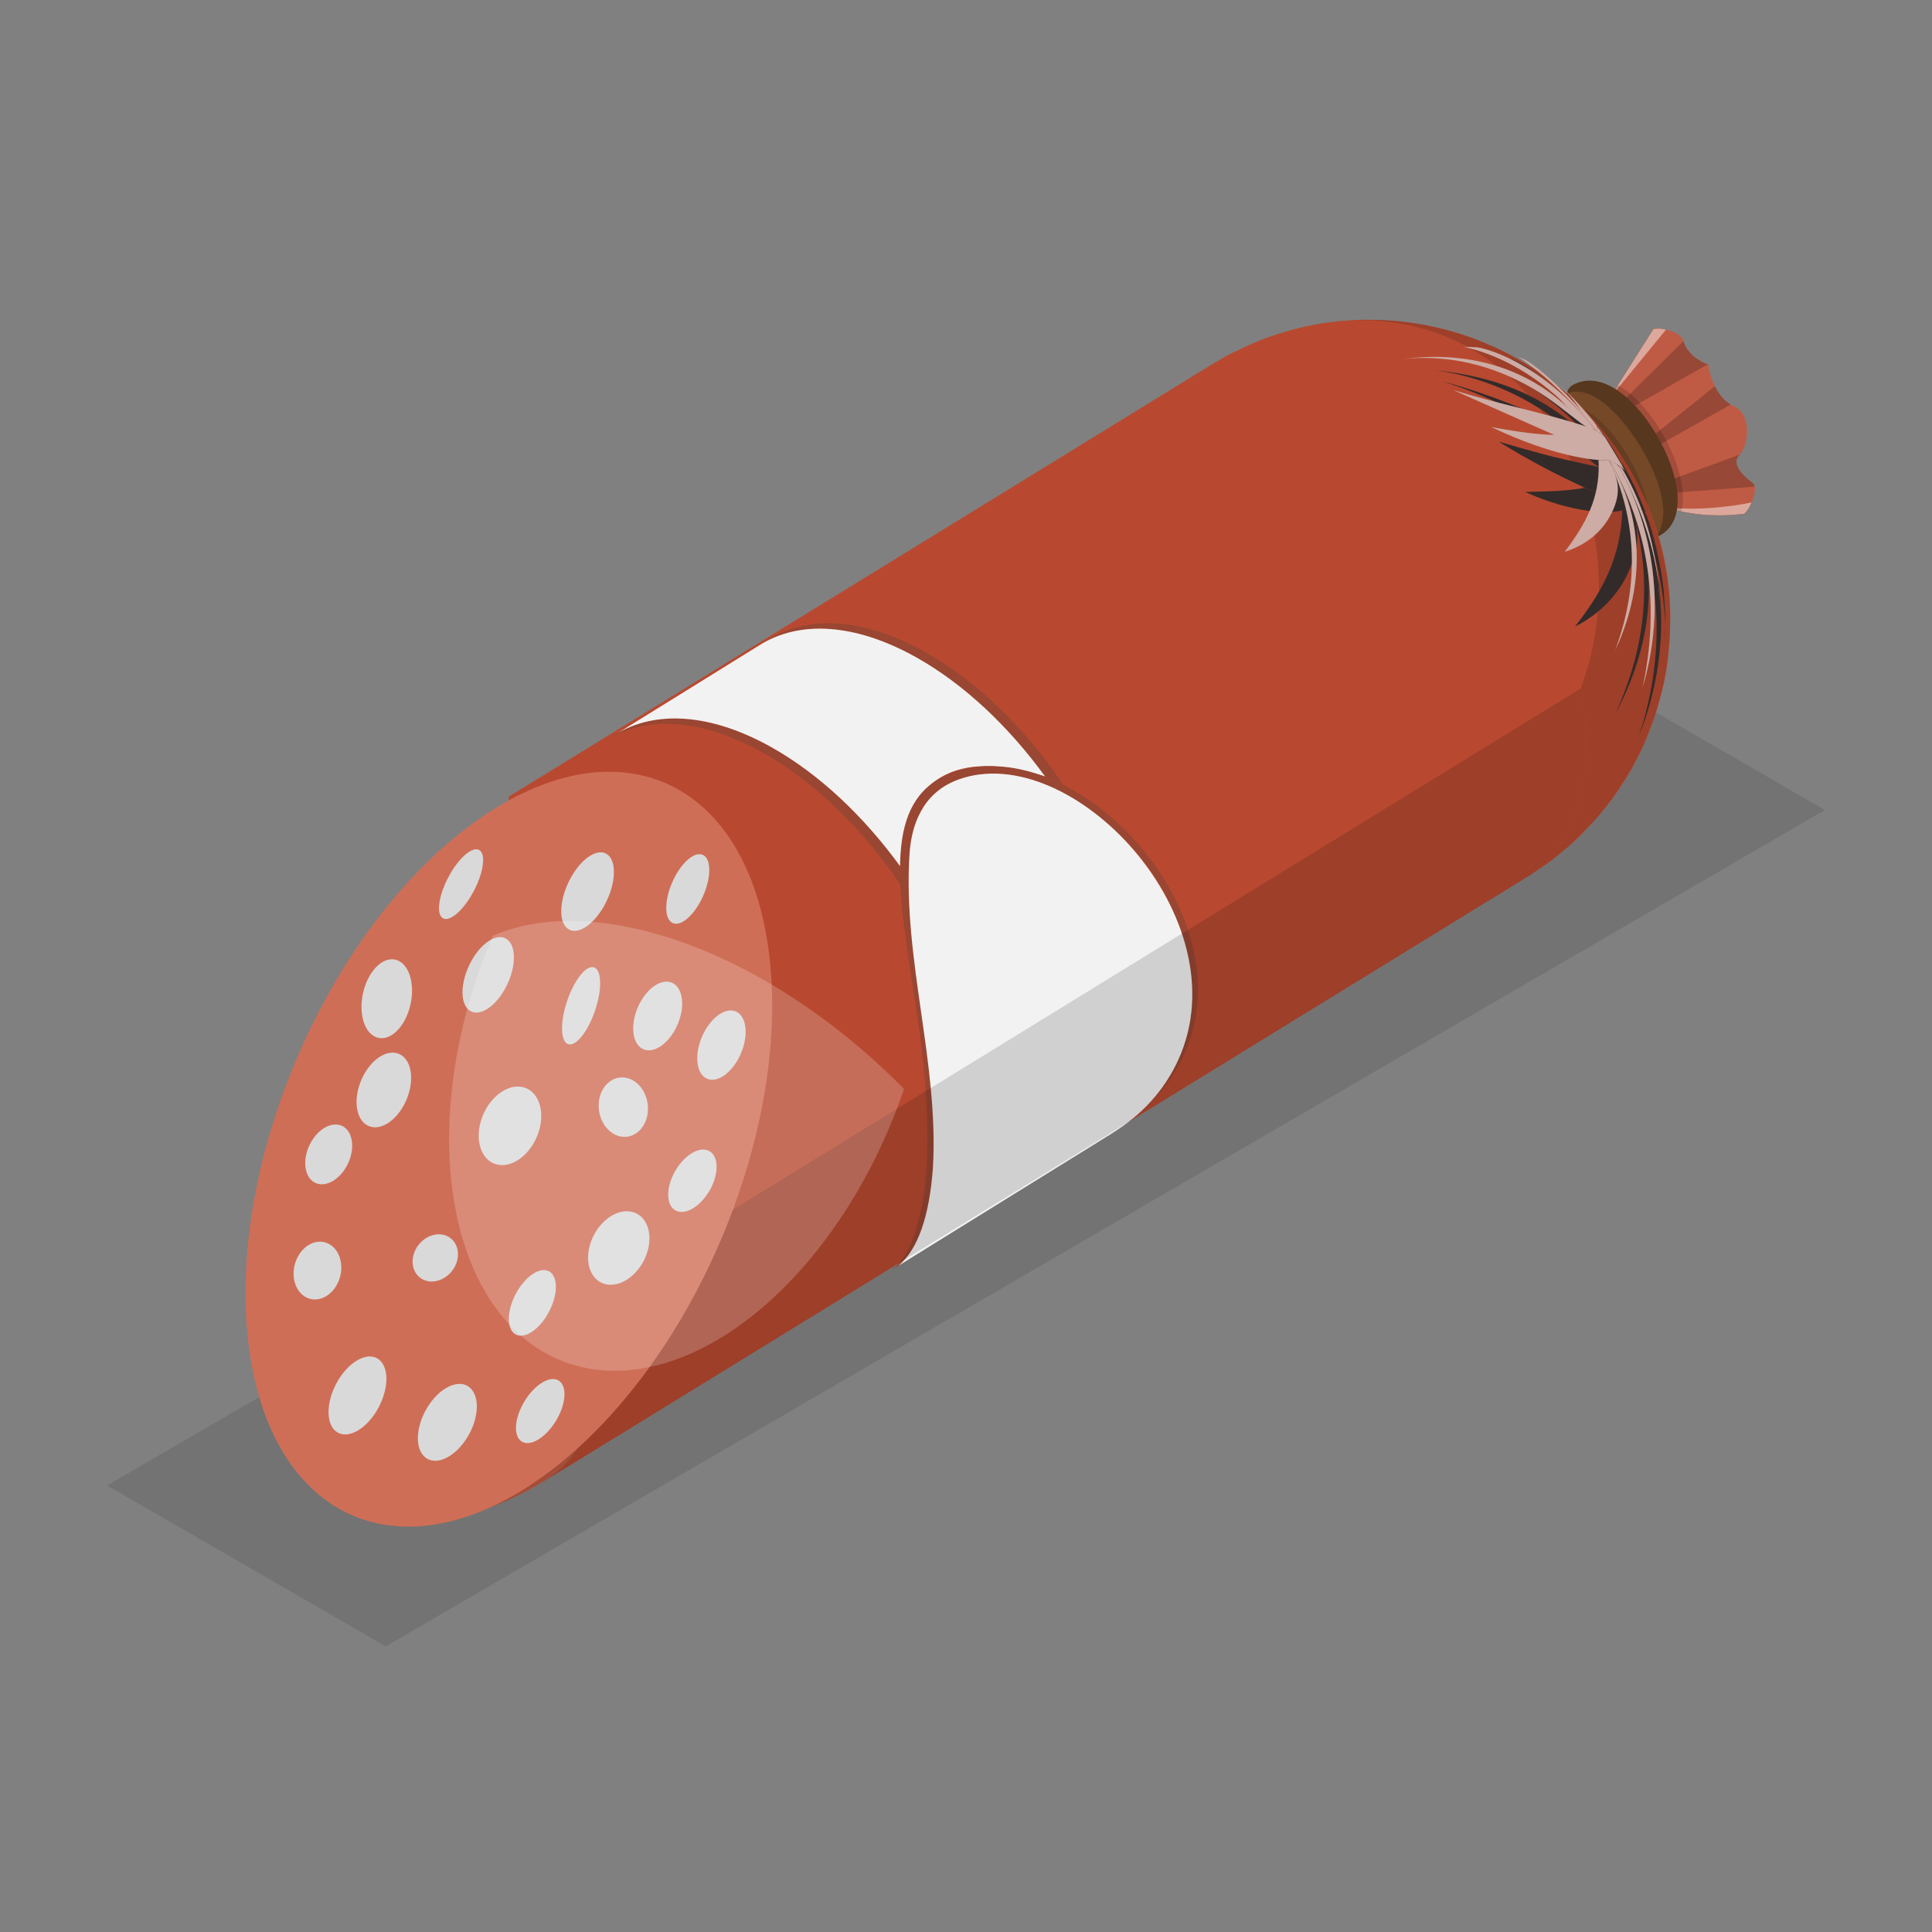 <?xml version="1.0" encoding="utf-8"?>
<svg xmlns="http://www.w3.org/2000/svg" enable-background="new 0 0 3000 3000" id="Layer_1" version="1.1" viewBox="0 0 3000 3000" x="0" y="0">
  <rect x="0" y="0" width="3000" height="3000" fill="#808080" stroke="none"/>
  <switch>
    
    <g>
      <g>
        <g>
          <g>
            <g>
              <g>
                <g>
                  <g>
                    <path d="M2707.957,798.012c-7.726,3.801-9.204-11.346-20.992-19.557&#xA;										c-12.162-8.471-19.68-30.995-42.928-35.436c-26.58-5.078-50.707-67.063-34.199-70.489&#xA;										c-0.906-22.181-37.937-45.777-26.229-65.612c17.786-30.131-20.966-59.368-20.255-74.172&#xA;										c0.689-14.349-0.199-10.575,3.77-21.92c7.726-3.801,43.359,4.117,46.648,17.938c3.477,14.609,18.636,30.631,38.924,37.159&#xA;										c1.635,17.693,13.921,53.849,39.331,64.669c28.153,11.988,24.248,59.944,8.221,76.865&#xA;										c-12.872,13.59,8.656,33.31,20.816,42.067C2732.713,757.912,2715.683,794.211,2707.957,798.012z" fill="#bf5b44"/>
                    <path d="M2579.305,786.026c-55.996-31.859-81.399-88.406-81.399-165.456l69.746-109.865&#xA;										l141.251,287.114C2665.26,803.348,2622.043,799.789,2579.305,786.026z" fill="#bf5b44"/>
                    <g>
                      <defs>
                        <path d="M2721.064,749.524c-12.16-8.757-33.688-28.477-20.816-42.067&#xA;												c16.027-16.921,19.932-64.878-8.221-76.865c-25.41-10.82-37.696-46.975-39.331-64.668&#xA;												c-20.288-6.528-35.448-22.551-38.924-37.159c-3.289-13.82-38.921-21.738-46.648-17.938&#xA;												c-0.219,0.625-0.371,1.052-0.561,1.591l-68.658,108.153c-0.001,77.05,25.403,133.597,81.399,165.456&#xA;												c41.29,13.296,83.031,16.985,125.167,12.24c1.044,0.337,2.154,0.401,3.485-0.253c0.051-0.025,0.112-0.086,0.164-0.114&#xA;												c0.261-0.032,0.52-0.046,0.781-0.079l-0.171-0.347C2716.744,791.878,2732.348,757.649,2721.064,749.524z" id="SVGID_1_"/>
                      </defs>
                      <clipPath id="SVGID_00000180352289819028150730000005389822196887184282_">
                        <use href="#SVGID_1_" overflow="visible"/>
                      </clipPath>
                      <g clip-path="url(#SVGID_00000180352289819028150730000005389822196887184282_)">
                        <path d="M2709.015,725.651c-3.5-0.669,3.216-20.043-0.113-22.422l-162.538,59.322l3.074,6.248&#xA;												l183.432-13.806C2726.509,747.621,2720.82,727.907,2709.015,725.651z" opacity=".212"/>
                        <path d="M2619.598,524.186l-128.375,127.01l2.2,4.473l164.541-93.473&#xA;												C2663.064,547.84,2626.949,536.223,2619.598,524.186z" opacity=".212"/>
                        <path d="M2662.877,599.664L2512.36,720.338l2.614,5.313l177.702-100.459&#xA;												C2692.187,617.724,2668.165,607.248,2662.877,599.664z" opacity=".212"/>
                        <g opacity=".471">
                          <path d="M2725.021,779.108c-39.846,8.893-103.242,14.919-144.493,7.293&#xA;													c42.341,13.439,85.148,16.894,128.374,11.418L2725.021,779.108z" fill="#fff"/>
                        </g>
                        <g opacity=".471">
                          <polygon fill="#fff" points="2588.539 509.876 2567.651 510.706 2498.18 620.138"/>
                        </g>
                      </g>
                      <g clip-path="url(#SVGID_00000180352289819028150730000005389822196887184282_)" opacity=".149">
                        <path d="M2576.993,665.879c-33.648-54.255-83.498-95.088-126.712-71.719c-8.409,4.544-11.542,15.042-6.998,23.451&#xA;												c4.488,8.483,15.042,11.542,23.458,6.993c20.686-11.176,60.131,20.945,87.977,71.761&#xA;												c25.285,46.124,31.673,91.534,14.239,101.228c-8.355,4.647-11.362,15.183-6.715,23.538&#xA;												c4.49,8.375,15.177,11.361,23.537,6.721c42.62-23.701,30.356-91.47-0.708-148.125&#xA;												C2582.5,675.033,2579.801,670.407,2576.993,665.879z"/>
                      </g>
                    </g>
                    <g>
                      <path d="M2568.869,669.582c-33.61-54.279-83.431-95.147-126.662-71.808&#xA;											c-8.412,4.539-11.552,15.034-7.014,23.446c4.521,8.462,15.037,11.551,23.453,7.01&#xA;											c20.693-11.162,60.102,20.996,87.926,71.823c25.253,46.141,31.609,91.556,14.168,101.238&#xA;											c-8.359,4.641-11.373,15.175-6.732,23.534c4.473,8.385,15.169,11.371,23.532,6.737&#xA;											c42.637-23.671,30.421-91.449-0.603-148.125C2574.369,678.74,2571.674,674.112,2568.869,669.582z" fill="#57371d"/>
                    </g>
                    <g>
                      <path d="M2546.12,691.617c-0.496-0.801-0.987-1.595-1.486-2.384&#xA;											c-30.861-48.946-76.719-94.94-112.891-77.235c-8.864,4.342-12.534,15.048-8.192,23.913&#xA;											c4.33,8.853,15.045,12.537,23.913,8.192c6.045-2.956,36.11,15.312,66.928,64.197&#xA;											c29.473,46.249,40.973,94.259,25.838,106.245c-7.749,6.12-9.086,17.267-2.919,25.108&#xA;											c6.128,7.739,17.373,9.045,25.11,2.914C2600.642,812.301,2579.312,745.221,2546.12,691.617z" fill="#754828"/>
                    </g>
                    <g opacity=".149">
                      <path d="M2525.027,703.636c-33.648-54.255-83.498-95.088-126.712-71.719c-8.409,4.545-11.542,15.042-6.998,23.451&#xA;											c4.488,8.483,15.042,11.542,23.458,6.993c20.686-11.176,60.131,20.945,87.977,71.761&#xA;											c25.285,46.124,31.673,91.534,14.239,101.229c-8.355,4.647-11.362,15.183-6.715,23.538&#xA;											c4.49,8.375,15.177,11.361,23.537,6.721c42.62-23.701,30.356-91.47-0.707-148.125&#xA;											C2530.533,712.79,2527.835,708.164,2525.027,703.636z"/>
                    </g>
                  </g>
                </g>
              </g>
            </g>
          </g>
          <g opacity=".1">
            <polygon points="2833.75 1257.723 598.954 2556.445 166.25 2306.623 2401.046 1007.901"/>
          </g>
          <g>
            <defs>
              <path d="M790.09,1313.64v-127.222&#xA;							c0,0,1027.256-686.805,1110.146-710.488c82.89-23.683,406.799-68.298,506.837,20.617&#xA;							c100.038,88.916,227.736,193.097,229.015,260.902c1.279,67.804-59.572,563.608-150.977,659.804&#xA;							c-91.405,96.196-1725.655,971.073-1725.655,971.073L790.09,1313.64z" id="SVGID_00000070096566598376412560000015190629824237054391_"/>
            </defs>
            <clipPath id="SVGID_00000150062326429243263130000006954570880315425702_">
              <use href="#SVGID_00000070096566598376412560000015190629824237054391_" overflow="visible"/>
            </clipPath>
            <g clip-path="url(#SVGID_00000150062326429243263130000006954570880315425702_)">
              <g>
                <g>
                  <path d="M936.106,2075.178c-0.007-0.153-0.016-0.307-0.023-0.46c-0.02-0.445-0.053-0.892-0.074-1.337&#xA;									c-0.018-0.373-0.023-0.743-0.042-1.116c-0.014-0.277-0.034-0.554-0.049-0.831c-0.018-0.355-0.037-0.71-0.056-1.066&#xA;									c-0.021-0.383-0.046-0.767-0.067-1.15c-0.027-0.48-0.059-0.962-0.088-1.443c-0.051-0.85-0.128-1.708-0.184-2.56&#xA;									c-0.037-0.577-0.038-1.143-0.078-1.72c-0.039-0.572-0.117-1.152-0.158-1.723c-0.079-1.092-0.122-2.176-0.209-3.27&#xA;									c-0.026-0.324-0.057-0.65-0.084-0.975c-0.071-0.879-0.167-1.764-0.243-2.645c-0.066-0.763-0.11-1.52-0.18-2.283&#xA;									c-0.051-0.56-0.117-1.121-0.169-1.681c-0.067-0.714-0.135-1.427-0.206-2.142c-0.077-0.781-0.164-1.562-0.246-2.344&#xA;									c-0.086-0.83-0.173-1.659-0.263-2.49c-0.069-0.632-0.112-1.258-0.183-1.891c-0.007-0.063-0.018-0.127-0.025-0.19&#xA;									c-0.008-0.068-0.019-0.135-0.026-0.202c-0.055-0.481-0.119-0.963-0.175-1.444c-0.136-1.175-0.3-2.353-0.445-3.53&#xA;									c-0.075-0.611-0.124-1.217-0.202-1.829c-0.032-0.26-0.065-0.518-0.098-0.779c-0.057-0.443-0.117-0.885-0.175-1.327&#xA;									c-0.111-0.846-0.243-1.696-0.358-2.543c-0.139-1.024-0.276-2.048-0.422-3.074c-0.052-0.368-0.089-0.731-0.142-1.099&#xA;									c-0.031-0.214-0.052-0.425-0.083-0.639c-0.034-0.232-0.076-0.465-0.109-0.697c-0.094-0.639-0.199-1.28-0.296-1.919&#xA;									c-0.058-0.385-0.098-0.766-0.156-1.151c-0.006-0.042-0.011-0.082-0.017-0.123c-0.149-0.975-0.343-1.957-0.497-2.932&#xA;									c-0.166-1.047-0.322-2.092-0.494-3.141c-0.147-0.896-0.285-1.791-0.438-2.688c-0.141-0.832-0.292-1.666-0.438-2.499&#xA;									c-0.149-0.86-0.285-1.718-0.439-2.578c-0.034-0.19-0.056-0.378-0.09-0.568c-0.001,0.002-0.002,0.004-0.003,0.007&#xA;									c-0.026-0.145-0.053-0.29-0.079-0.435c-0.046-0.255-0.104-0.511-0.15-0.766c-0.002-0.012-0.005-0.024-0.007-0.036&#xA;									c-0.074-0.404-0.148-0.807-0.223-1.211c-0.087-0.471-0.163-0.94-0.251-1.411c-0.129-0.689-0.289-1.383-0.421-2.072&#xA;									c-0.073-0.383-0.159-0.768-0.233-1.152c-0.26-1.349-0.512-2.695-0.782-4.045c-0.216-1.077-0.42-2.152-0.642-3.23&#xA;									c-0.094-0.456-0.169-0.909-0.264-1.366c-0.002-0.01-0.005-0.02-0.007-0.03c-0.004-0.019-0.009-0.037-0.012-0.056&#xA;									c-0.027-0.129-0.06-0.257-0.087-0.386c-0.029-0.139-0.064-0.278-0.093-0.416c-0.205-0.974-0.428-1.951-0.638-2.926&#xA;									c-0.359-1.664-0.738-3.33-1.112-4.995c-0.288-1.282-0.569-2.561-0.866-3.843c-0.159-0.687-0.309-1.373-0.471-2.06&#xA;									c-0.106-0.45-0.205-0.899-0.311-1.348c-0.096-0.405-0.182-0.809-0.279-1.215c-0.025-0.104-0.05-0.208-0.074-0.311&#xA;									c-0.056-0.232-0.121-0.464-0.176-0.695c-0.127-0.528-0.255-1.055-0.383-1.584c-0.174-0.709-0.362-1.418-0.538-2.128&#xA;									c-0.247-0.996-0.489-1.991-0.741-2.988c-0.303-1.195-0.646-2.391-0.956-3.586c-0.006-0.021-0.012-0.043-0.018-0.064&#xA;									c-0.355-1.369-0.678-2.736-1.043-4.105c-0.105-0.395-0.195-0.788-0.301-1.183c-0.127-0.471-0.267-0.943-0.395-1.414&#xA;									c-0.153-0.563-0.297-1.127-0.452-1.691c-0.204-0.743-0.43-1.487-0.636-2.23c-0.197-0.707-0.373-1.413-0.572-2.12&#xA;									c-0.033-0.117-0.061-0.235-0.094-0.352c-0.006-0.021-0.011-0.044-0.017-0.065c-0.003-0.011-0.006-0.022-0.009-0.033&#xA;									c0,0.001-0.001,0.002-0.001,0.002c-0.058-0.206-0.129-0.412-0.187-0.618c-0.151-0.536-0.316-1.071-0.469-1.606&#xA;									c-0.286-0.999-0.595-1.996-0.886-2.994c-0.423-1.453-0.808-2.905-1.241-4.358c-0.052-0.173-0.111-0.348-0.163-0.521&#xA;									c-0.067-0.223-0.143-0.448-0.21-0.671c-0.283-0.942-0.57-1.883-0.858-2.824c-0.157-0.516-0.305-1.032-0.463-1.548&#xA;									c-0.266-0.864-0.557-1.726-0.827-2.589c-0.457-1.46-0.924-2.919-1.391-4.379c-0.314-0.981-0.613-1.962-0.932-2.943&#xA;									c-0.324-0.996-0.65-1.992-0.979-2.988c-0.217-0.658-0.423-1.317-0.643-1.975c-0.147-0.442-0.312-0.883-0.46-1.324&#xA;									c-0.034-0.103-0.072-0.205-0.107-0.307c-0.257-0.766-0.515-1.529-0.776-2.294c-0.039-0.116-0.074-0.231-0.113-0.347&#xA;									c-0.14-0.412-0.261-0.824-0.403-1.236c-0.125-0.364-0.262-0.726-0.387-1.09c-0.243-0.708-0.497-1.414-0.743-2.121&#xA;									c-0.352-1.009-0.706-2.017-1.062-3.025c-0.414-1.17-0.828-2.341-1.248-3.511c-0.278-0.775-0.547-1.55-0.828-2.324&#xA;									c-0.063-0.172-0.116-0.345-0.178-0.518c-0.001,0.009-0.003,0.024-0.005,0.033c-0.46-1.265-0.958-2.524-1.426-3.787&#xA;									c-0.744-2.009-1.479-4.018-2.243-6.025c-0.014-0.035-0.026-0.071-0.04-0.106c-0.216-0.569-0.41-1.14-0.628-1.709&#xA;									c-0.082-0.214-0.162-0.427-0.244-0.641c-0.044-0.115-0.084-0.231-0.129-0.346c-0.01-0.027-0.021-0.053-0.031-0.079&#xA;									c-0.012-0.03-0.025-0.061-0.037-0.092c-0.097-0.251-0.203-0.501-0.3-0.751c-0.01-0.026-0.021-0.052-0.031-0.078&#xA;									c-0.167-0.43-0.336-0.86-0.504-1.291c-0.993-2.553-2.041-5.097-3.065-7.646c-0.075-0.186-0.148-0.372-0.223-0.558&#xA;									c-0.715-1.775-1.398-3.555-2.128-5.327c-0.42-1.021-0.851-2.039-1.276-3.06c-0.232-0.557-0.446-1.117-0.679-1.674&#xA;									c-0.128-0.306-0.263-0.61-0.393-0.917c-0.357-0.848-0.74-1.69-1.1-2.538c-0.39-0.917-0.767-1.835-1.161-2.751&#xA;									c-0.356-0.828-0.73-1.651-1.09-2.479c-0.234-0.538-0.434-1.084-0.669-1.621c-0.002,0.023-0.003,0.048-0.005,0.071&#xA;									c-0.513-1.173-1.001-2.35-1.52-3.521c-0.273-0.616-0.563-1.227-0.838-1.843c-0.486-1.09-0.972-2.181-1.465-3.27&#xA;									c-0.485-1.074-0.982-2.142-1.473-3.213c-0.646-1.412-1.305-2.818-1.96-4.227c-0.625-1.345-1.22-2.697-1.853-4.04&#xA;									c-0.142-0.301-0.294-0.598-0.436-0.899c-0.136-0.288-0.282-0.573-0.418-0.861c-0.312-0.656-0.607-1.317-0.92-1.973&#xA;									c-0.179-0.375-0.362-0.747-0.543-1.122c-0.3-0.625-0.62-1.243-0.922-1.867c-0.094-0.194-0.192-0.387-0.287-0.581&#xA;									c-0.864-1.785-1.74-3.564-2.618-5.344c-0.226-0.457-0.44-0.918-0.667-1.375c-0.328-0.661-0.636-1.329-0.966-1.989&#xA;									c-0.461-0.923-0.943-1.836-1.408-2.758c-0.38-0.753-0.736-1.513-1.118-2.265c0,0.017,0,0.041,0,0.057&#xA;									c-0.542-1.066-1.079-2.132-1.626-3.196c-0.506-0.983-1.028-1.958-1.539-2.94c-0.698-1.343-1.385-2.689-2.09-4.028&#xA;									c-0.385-0.732-0.756-1.468-1.143-2.199c-0.165-0.31-0.34-0.615-0.505-0.926c-0.265-0.499-0.545-0.991-0.812-1.489&#xA;									c-0.705-1.319-1.417-2.633-2.13-3.948c-1.004-1.852-2.022-3.696-3.041-5.541c-0.754-1.365-1.475-2.745-2.237-4.105&#xA;									c-0.051-0.091-0.105-0.179-0.156-0.27c-0.186-0.332-0.382-0.657-0.568-0.988c-0.979-1.741-1.997-3.462-2.989-5.197&#xA;									c-0.828-1.447-1.627-2.907-2.464-4.349c-0.193-0.332-0.372-0.67-0.565-1.001c0.001,0.003,0.001,0.006,0.001,0.009&#xA;									c-0.309-0.53-0.643-1.048-0.953-1.578c-0.895-1.53-1.787-3.06-2.692-4.584c-0.89-1.498-1.801-2.981-2.701-4.474&#xA;									c-0.957-1.587-1.922-3.166-2.89-4.746c-0.439-0.718-0.867-1.442-1.309-2.158c-0.468-0.761-0.917-1.531-1.389-2.29&#xA;									c-0.861-1.385-1.752-2.751-2.62-4.13c-0.652-1.035-1.278-2.085-1.934-3.118c-0.315-0.495-0.648-0.977-0.963-1.47&#xA;									c-0.409-0.64-0.836-1.267-1.247-1.905c-1.273-1.981-2.517-3.981-3.808-5.95c-0.233-0.356-0.477-0.703-0.711-1.058&#xA;									c-0.25-0.379-0.509-0.752-0.759-1.131c-0.384-0.582-0.745-1.18-1.131-1.762c0.008,0.036,0.013,0.073,0.021,0.109&#xA;									c-0.323-0.486-0.651-0.968-0.975-1.453c-1.416-2.124-2.83-4.245-4.266-6.354c-1.126-1.655-2.241-3.316-3.38-4.962&#xA;									c-0.626-0.905-1.271-1.791-1.9-2.693c-0.326-0.467-0.658-0.929-0.984-1.396c-1.028-1.468-2.049-2.939-3.086-4.4&#xA;									c-0.859-1.209-1.709-2.422-2.574-3.625c-3.016-4.194-6.087-8.339-9.177-12.464c-0.671-0.896-1.326-1.807-2.001-2.7&#xA;									c-0.372-0.492-0.731-0.997-1.104-1.489c-0.042-0.055-0.086-0.108-0.127-0.163c-0.038-0.049-0.076-0.097-0.113-0.146&#xA;									c-0.056-0.074-0.108-0.151-0.164-0.224c0.002,0.007,0.004,0.015,0.006,0.021c-4.033-5.302-8.138-10.533-12.291-15.709&#xA;									c-1.17-1.458-2.359-2.89-3.538-4.338c-1.062-1.304-2.126-2.602-3.195-3.898c-2.115-2.563-4.237-5.113-6.381-7.642&#xA;									c-1.638-1.934-3.292-3.846-4.947-5.759c-2.108-2.437-4.216-4.873-6.351-7.275c-0.357-0.401-0.693-0.827-1.05-1.228&#xA;									c0.02,0.043,0.037,0.086,0.058,0.13c-0.456-0.511-0.919-1.014-1.377-1.524c-1.675-1.867-3.347-3.733-5.038-5.578&#xA;									c-3.145-3.435-6.325-6.817-9.522-10.174c-1.474-1.549-2.934-3.118-4.419-4.649c-4.678-4.825-9.397-9.586-14.177-14.237&#xA;									c-0.102-0.099-0.206-0.193-0.308-0.292c-4.682-4.55-9.421-8.997-14.196-13.372c-1.558-1.428-3.137-2.811-4.705-4.219&#xA;									c-2.346-2.107-4.675-4.251-7.043-6.314c0.094,0.114,0.176,0.23,0.269,0.344c-28.621-24.981-58.705-46.775-89.778-64.311&#xA;									c-7.769-4.384-15.446-8.317-23.079-12.044c0.174,0.051,0.379,0.111,0.551,0.162c-2.522-1.237-5.009-2.317-7.516-3.482&#xA;									c-2.291-1.066-4.592-2.176-6.868-3.182c-3.551-1.569-7.066-2.995-10.581-4.421c-2.009-0.815-4.035-1.698-6.032-2.467&#xA;									c-4.317-1.662-8.589-3.157-12.848-4.604c-1.157-0.393-2.333-0.857-3.485-1.234c-5.397-1.767-10.745-3.356-16.042-4.778&#xA;									c-0.257-0.069-0.515-0.138-0.772-0.206c0.014,0,0.031,0,0.045,0c-0.271-0.072-0.53-0.107-0.8-0.178&#xA;									c-0.942-0.248-1.862-0.425-2.8-0.662c-3.821-0.964-7.636-1.908-11.399-2.693c-1.64-0.342-3.252-0.599-4.882-0.908&#xA;									c-1.55-0.293-3.095-0.578-4.635-0.841c-1.964-0.335-3.934-0.692-5.881-0.978c-2.102-0.309-4.169-0.524-6.25-0.776&#xA;									c-1.404-0.169-2.823-0.38-4.218-0.524c0.076-0.01,0.166-0.022,0.24-0.032c-0.384-0.04-0.753-0.04-1.137-0.078&#xA;									c-0.61-0.06-1.228-0.143-1.836-0.198c-0.53-0.049-1.045-0.054-1.574-0.099c-0.09-0.008-0.178-0.009-0.268-0.017&#xA;									c-2.138-0.178-4.245-0.28-6.359-0.398c-1.044-0.058-2.103-0.154-3.141-0.197c-0.685-0.028-1.388-0.107-2.07-0.13&#xA;									c-1.051-0.034-2.07,0.009-3.114-0.009c-1.267-0.022-2.543-0.068-3.801-0.068c-0.997,0.001-1.967,0.062-2.958,0.076&#xA;									c-1.643,0.024-3.307,0.001-4.934,0.064c-0.742,0.029-1.471,0.085-2.21,0.122c0.073-0.019,0.169-0.044,0.241-0.063&#xA;									c-0.722,0.035-1.42,0.122-2.139,0.165c-1.404,0.083-2.787,0.21-4.178,0.322c-0.631,0.051-1.267,0.089-1.896,0.146&#xA;									c-0.866,0.078-1.753,0.109-2.614,0.198c-0.097,0.011-0.197,0.016-0.295,0.026c-0.601,0.064-1.185,0.164-1.784,0.233&#xA;									c-1.006,0.115-1.997,0.264-2.996,0.395c-1.275,0.168-2.546,0.341-3.809,0.533c-1.078,0.165-2.171,0.299-3.241,0.482&#xA;									c-1.07,0.183-2.109,0.429-3.17,0.63c-0.12,0.022-0.239,0.049-0.359,0.072c-0.807,0.155-1.642,0.248-2.444,0.413&#xA;									c0.014-0.006,0.034-0.013,0.048-0.019c-0.251,0.052-0.488,0.131-0.738,0.184c-0.408,0.086-0.812,0.178-1.219,0.266&#xA;									c-0.492,0.107-0.989,0.203-1.478,0.314c-0.803,0.182-1.593,0.392-2.39,0.585c-1.397,0.337-2.767,0.726-4.147,1.096&#xA;									c-0.971,0.261-1.957,0.495-2.92,0.771c-0.387,0.112-0.794,0.185-1.18,0.299c-0.079,0.023-0.154,0.052-0.233,0.075&#xA;									c-0.404,0.119-0.797,0.258-1.198,0.381c-0.726,0.221-1.436,0.472-2.158,0.702c-0.588,0.188-1.197,0.333-1.781,0.528&#xA;									c-0.167,0.056-0.326,0.128-0.492,0.184c-0.54,0.181-1.055,0.408-1.593,0.595c-1.64,0.569-3.277,1.142-4.89,1.76&#xA;									c-0.042,0.016-0.088,0.028-0.13,0.044c0.135-0.066,0.303-0.15,0.433-0.214c-0.244,0.093-0.47,0.216-0.713,0.31&#xA;									c-0.264,0.102-0.543,0.176-0.806,0.279c-0.232,0.091-0.45,0.207-0.681,0.299c-0.544,0.216-1.081,0.444-1.622,0.666&#xA;									c-0.852,0.35-1.692,0.719-2.537,1.082c-1.171,0.504-2.339,1.014-3.496,1.544c-0.711,0.327-1.403,0.685-2.109,1.022&#xA;									c-0.704,0.336-1.437,0.621-2.135,0.967c-0.128,0.063-0.263,0.112-0.391,0.175c-0.109,0.054-0.21,0.121-0.319,0.175&#xA;									c-0.261,0.131-0.519,0.268-0.78,0.399c-0.413,0.21-0.821,0.43-1.233,0.644c-3.119,1.619-6.181,3.335-9.18,5.155&#xA;									c0.603-0.37,1.273-0.786,1.82-1.12c-0.886,0.521-1.766,1.05-2.642,1.588c-2.042,1.268-4.752,2.978-6.79,4.254&#xA;									c1.673-1.055,3.644-2.277,5.598-3.484c-2.531,1.631-4.889,3.162-7.132,4.626c-0.377,0.25-0.721,0.466-1.101,0.72&#xA;									c-10.672,6.985-18.384,12.315-25.782,17.917c-0.134,0.098-0.272,0.195-0.406,0.293c-0.731,0.513-1.551,1.094-2.256,1.586&#xA;									l-2.149,1.769c-2.15,1.625-4.403,3.284-6.348,4.835c-5.774,4.604-12.27,10.089-18.728,15.77&#xA;									c-0.45,0.394-0.849,0.715-1.304,1.116l0.383-0.316c-2.81,2.483-5.509,4.959-8.233,7.483l-0.022,0.02&#xA;									c-0.011,0.01-0.024,0.023-0.035,0.033c-5.274,4.888-10.365,9.766-14.639,14.296c-1.145,1.213-2.347,2.527-3.533,3.811&#xA;									c-4.908,5.093-9.704,10.28-14.351,15.599c-0.4,0.428-0.858,0.927-1.248,1.344l-1.645,2.052&#xA;									c-0.664,0.776-1.328,1.553-1.988,2.335c-0.506,0.557-1.092,1.192-1.583,1.734l-1.044,1.35&#xA;									c-4.559,5.506-8.977,11.174-13.31,16.95l-2.935,3.663c0.967-1.234,1.902-2.355,2.862-3.564&#xA;									c-0.463,0.617-0.921,1.24-1.382,1.86c-2.152,2.788-4.236,5.529-6.158,8.145c-10.497,14.287-22.602,34.685-31.186,50.196&#xA;									c-1.99,3.595-4.023,7.539-6.057,11.619c-13.723,26.85-23.622,53.521-30.699,78.693c-0.249,0.759-0.52,1.563-0.76,2.303&#xA;									l-1.457,5.894c-1.029,3.94-1.982,7.815-2.883,11.665l-3.603,14.58c-2.77,11.218-5.198,26.491-6.35,37.988&#xA;									c-0.118,1.175-0.227,2.44-0.34,3.662c-0.16,1.406-0.266,2.73-0.409,4.11c-0.205,1.894-0.371,3.679-0.547,5.502&#xA;									c-0.102,1.123-0.216,2.27-0.307,3.382c-1.7,19.046-1.941,34.059-2.042,44.323c0.004-2.479,0.006-5.238,0.009-7.483&#xA;									c-0.006,2.51-0.014,5.855-0.019,8.365l0.009,0.908c0.005,0.304,0.024,0.599,0.029,0.903&#xA;									c0.205,12.958,0.725,23.455,1.456,32.649c0.006,0.12,0.014,0.264,0.02,0.383l0.023,0.207&#xA;									c0.81,10.019,1.86,18.573,3.006,27.274c1.06,8.054,2.77,17.737,4.624,26.984c0.052,0.295,0.114,0.636,0.164,0.925&#xA;									l-0.023-0.101l0.037,0.182l0.128,0.554c1.967,9.667,4.07,18.713,5.742,24.705c0.135,0.487,0.3,1.059,0.438,1.556&#xA;									c0.218,0.799,0.422,1.568,0.656,2.4c1.135,4.258,2.433,8.443,3.683,12.651c0.601,2.031,1.179,3.99,1.7,5.795l0.989,2.876&#xA;									c2.51,7.878,5.23,15.655,8.145,23.347c0.202,0.528,0.401,1.049,0.607,1.583c17.308,45.16,41.516,86.993,72.114,124.496&#xA;									c0.774,0.952,1.604,1.973,2.291,2.818c0.136,0.157,0.277,0.303,0.413,0.459c2.998,3.648,5.817,7.011,8.432,10.033&#xA;									c1.202,1.365,2.383,2.743,3.602,4.095c3.977,4.468,7.747,8.509,11.657,12.515c0.4,0.431,0.846,0.906,1.226,1.318&#xA;									l3.189,3.136c0.804,0.804,1.646,1.643,2.478,2.465c0.636,0.629,1.269,1.259,1.91,1.884c2.727,2.686,5.569,5.468,8.753,8.573&#xA;									c0.098,0.095,5.922,5.711,15.657,13.996l-0.505-0.427l1.448,1.231c0.811,0.686,1.59,1.347,2.453,2.067l0.732,0.619&#xA;									l0.537,0.423c5.155,4.274,11.158,9.047,17.851,14.095l1.322,1.044c0.47,0.347,1.032,0.737,1.522,1.094&#xA;									c0.782,0.581,1.492,1.137,2.29,1.722c4.718,3.458,10.183,7.169,15.807,10.889c2.305,1.571,4.529,3.087,6.566,4.487&#xA;									l7.078,4.276c5.916,3.69,11.759,7.247,16.987,10.264c0.013,0.008,0.029,0.017,0.042,0.024&#xA;									c19.808,11.428,44.874,23.634,74.715,34.097c0.126,0.045,0.255,0.087,0.381,0.132c3.735,1.306,7.517,2.59,11.403,3.835&#xA;									c1.019,0.327,2.009,0.618,3.029,0.937c9.664,3.024,19.78,5.828,30.346,8.361c2.216,0.538,4.659,1.11,7.228,1.696&#xA;									c1.41,0.314,2.796,0.641,4.221,0.945c3.391,0.741,7.041,1.499,10.94,2.253l0.454,0.103c0.093,0.015,0.197,0.029,0.291,0.044&#xA;									c16.313,3.129,36.898,6.146,60.975,7.498c0.033,0.003,0.068,0.007,0.101,0.01l0.073,0.001&#xA;									c10.788,0.601,22.257,0.876,34.38,0.662c1.137-0.024,2.169-0.047,3.215-0.07c0.027,0,0.053,0.001,0.08,0&#xA;									c0.035,0,0.068-0.003,0.102-0.004c8.468-0.188,14.251-0.368,20.365-0.829c0.484-0.031,0.95-0.079,1.432-0.111&#xA;									c0.546-0.044,1.109-0.095,1.667-0.145c40.238-2.833,75.559-10.791,105.914-20.75c0.686-0.2,1.418-0.411,2.088-0.607&#xA;									c7.875-2.306,16.522-5.512,25.308-9.099c12.66-4.802,23.627-9.714,35.367-15.655c2.527-1.169,4.996-2.313,7.358-3.403&#xA;									c10.18-4.698,22.815-12.803,32.594-18.29c57.274-35.208,92.126-107.091,91.461-208.281&#xA;									C936.49,2086.222,936.347,2080.714,936.106,2075.178z" fill="#bf5b44"/>
                  <path d="M2593.123,978.644c0.262-6.361,0.437-12.528,0.472-18.11&#xA;									c1.062-164.409-92.062-322.735-237.246-403.355c-14.417-8.006-24.625-13.143-34.699-17.71&#xA;									c-0.27-0.134-0.586-0.291-0.852-0.423l-1.454-0.61c-6.284-2.8-12.72-5.49-20.131-8.517&#xA;									c-0.265-0.106-0.529-0.218-0.795-0.324c-1.872-0.764-3.705-1.513-5.728-2.336c-13.81-5.619-32.854-11.561-47.305-15.232&#xA;									c-1.49-0.379-3.183-0.805-4.974-1.252c-0.81-0.204-1.621-0.403-2.432-0.603c-3.815-0.938-8.196-1.972-13.137-3.051&#xA;									c-0.404-0.087-0.808-0.173-1.211-0.259c-3.011-0.65-6.19-1.306-9.584-1.963l-0.455-0.104&#xA;									c-0.108-0.017-0.221-0.035-0.328-0.052c-16.308-3.127-36.882-6.14-60.941-7.49c-0.031-0.003-0.066-0.007-0.097-0.01&#xA;									l-0.07-0.001c-10.789-0.602-22.259-0.876-34.382-0.662c-10.011,0.008-17.308,0.273-26.281,1.108&#xA;									c-35.067,2.423-66.353,8.766-93.935,16.925c-1.423,0.408-2.83,0.824-4.225,1.241c-4.414,1.295-8.648,2.638-12.8,4&#xA;									c-2.465,0.761-4.975,1.58-7.555,2.486c-2.064,0.72-4.058,1.461-6.063,2.197c-0.563,0.212-1.125,0.426-1.69,0.643&#xA;									c-7.502,2.794-14.64,5.691-21.455,8.684c-0.961,0.401-1.932,0.715-2.891,1.125l2.822-1.096&#xA;									c-6.413,2.817-12.653,5.691-18.639,8.654c-3.52,1.624-6.961,3.217-10.184,4.705c-8.452,3.9-18.509,10.076-27.305,15.225&#xA;									l-2.647,1.476c0.587-0.345,1.186-0.628,1.774-0.97c-0.184,0.107-0.363,0.21-0.545,0.316c-0.402,0.231-0.83,0.419-1.23,0.655&#xA;									c-0.885,0.52-1.766,1.05-2.641,1.588L355.662,1503.989c2.33-1.432,4.766-2.689,7.169-3.999&#xA;									c1.964-1.071,3.914-2.166,5.926-3.156c1.999-0.982,4.059-1.858,6.105-2.759c2.056-0.906,4.098-1.837,6.2-2.659&#xA;									c2.127-0.832,4.311-1.556,6.484-2.303c2.09-0.719,4.165-1.466,6.297-2.105c2.224-0.667,4.506-1.221,6.775-1.801&#xA;									c2.168-0.553,4.319-1.139,6.526-1.613c2.204-0.473,4.464-0.831,6.707-1.223c2.426-0.425,4.84-0.875,7.31-1.205&#xA;									c2.276-0.305,4.602-0.497,6.914-0.72c2.506-0.242,5.003-0.505,7.551-0.651c2.13-0.123,4.305-0.14,6.464-0.196&#xA;									c3.036-0.078,6.078-0.142,9.169-0.086c2.251,0.041,4.534,0.162,6.813,0.274c3.053,0.15,6.119,0.335,9.222,0.613&#xA;									c2.137,0.192,4.296,0.443,6.456,0.696c4.26,0.5,8.567,1.131,12.913,1.872c1.942,0.331,3.874,0.63,5.833,1.009&#xA;									c5.782,1.12,11.626,2.423,17.545,3.969c0.463,0.121,0.914,0.202,1.378,0.326c1.064,0.283,2.153,0.651,3.222,0.948&#xA;									c4.277,1.191,8.569,2.433,12.912,3.847c1.945,0.634,3.923,1.385,5.882,2.064c3.499,1.213,6.997,2.418,10.536,3.775&#xA;									c2.255,0.865,4.54,1.844,6.811,2.769c3.287,1.338,6.574,2.67,9.892,4.133c2.406,1.061,4.836,2.223,7.257,3.35&#xA;									c3.045,1.417,6.094,2.846,9.163,4.368c6.881,3.413,13.805,7.01,20.795,10.955c6.993,3.947,13.921,8.173,20.812,12.533&#xA;									c2.026,1.282,4.039,2.615,6.056,3.932c5.103,3.332,10.174,6.771,15.213,10.318c1.965,1.383,3.938,2.746,5.893,4.162&#xA;									c6.715,4.862,13.388,9.854,19.972,15.078c0.26,0.206,0.511,0.427,0.77,0.634c6.343,5.05,12.603,10.303,18.812,15.67&#xA;									c2.51,2.17,5,4.381,7.487,6.6c2.584,2.307,5.168,4.614,7.727,6.972c2.668,2.46,5.309,4.972,7.948,7.487&#xA;									c2.531,2.412,5.063,4.824,7.567,7.286c2.614,2.569,5.196,5.189,7.779,7.812c2.468,2.506,4.938,5.008,7.377,7.56&#xA;									c2.554,2.672,5.075,5.394,7.596,8.116c2.413,2.604,4.828,5.204,7.21,7.852c1.855,2.062,3.676,4.169,5.512,6.257&#xA;									c4.323,4.917,8.593,9.902,12.806,14.956c1.704,2.044,3.413,4.079,5.099,6.144c5.297,6.492,10.525,13.066,15.633,19.759&#xA;									c0.309,0.405,0.631,0.796,0.939,1.201c4.859,6.393,9.617,12.882,14.295,19.441c1.457,2.042,2.861,4.127,4.299,6.184&#xA;									c3.194,4.568,6.369,9.151,9.471,13.791c1.883,2.816,3.721,5.666,5.57,8.507c2.317,3.562,4.63,7.125,6.891,10.724&#xA;									c1.851,2.947,3.662,5.92,5.475,8.89c2.198,3.599,4.385,7.204,6.525,10.837c1.826,3.1,3.618,6.217,5.402,9.339&#xA;									c1.942,3.398,3.872,6.802,5.763,10.225c1.762,3.189,3.488,6.394,5.204,9.603c1.835,3.431,3.653,6.867,5.435,10.319&#xA;									c1.671,3.239,3.31,6.489,4.935,9.745c1.731,3.469,3.44,6.943,5.116,10.43c1.572,3.272,3.115,6.553,4.638,9.84&#xA;									c1.626,3.506,3.227,7.019,4.796,10.54c1.44,3.233,2.852,6.472,4.243,9.715c1.634,3.809,3.231,7.625,4.796,11.448&#xA;									c1.311,3.201,2.606,6.404,3.868,9.613c1.511,3.842,2.975,7.692,4.414,11.544c1.159,3.097,2.309,6.194,3.421,9.296&#xA;									c1.754,4.895,3.421,9.797,5.056,14.701c0.869,2.604,1.77,5.206,2.604,7.812c1.955,6.104,3.79,12.211,5.555,18.316&#xA;									c0.395,1.366,0.838,2.733,1.223,4.099c2.422,8.589,4.598,17.17,6.629,25.74c0.548,2.312,1.054,4.621,1.573,6.93&#xA;									c1.545,6.874,2.959,13.734,4.241,20.578c0.397,2.12,0.838,4.245,1.209,6.361c0.702,3.996,1.298,7.976,1.907,11.957&#xA;									c0.455,2.971,0.952,5.949,1.354,8.909c0.565,4.154,1.007,8.282,1.467,12.415c0.308,2.763,0.672,5.538,0.933,8.29&#xA;									c0.432,4.564,0.722,9.095,1.023,13.627c0.152,2.286,0.373,4.59,0.491,6.867c0.351,6.792,0.563,13.547,0.606,20.251&#xA;									c0.664,101.19-34.187,173.073-91.461,208.281l1526.619-938.447c12.199-7.694,28.251-18.356,39.611-27.241&#xA;									c13.525-10.58,31.306-25.165,43.209-37.542c2.128-2.213,4.354-4.57,6.622-6.995c5.093-5.163,9.988-10.456,14.801-15.811&#xA;									c1.145-1.212,2.401-2.527,3.483-3.677l1.505-1.874c36.579-42.042,64.618-89.746,83.591-141.94&#xA;									c0.06-0.166,0.119-0.332,0.178-0.498c2.566-7.084,5.032-14.214,7.26-21.461c0.331-0.939,0.683-1.924,1-2.836l2.676-9.96&#xA;									c1.171-4.234,2.401-8.439,3.459-12.725c0.881-3.262,1.729-6.455,2.502-9.464c3.565-13.872,6.774-32.772,8.344-47.008&#xA;									c0.629-5.708,1.199-12.047,1.702-18.591c0.358-3.813,0.74-7.97,1.167-12.603L2593.123,978.644z" fill="#b84930"/>
                </g>
              </g>
              <path d="M319.988,1785.798c63.571-128.554,235.017-105.442,275.445,7.05&#xA;							c46.649,129.805-79.148,255.873-203.944,204.384C316.329,1966.221,281.581,1863.468,319.988,1785.798L319.988,1785.798z" fill="#e7c1bc" opacity=".45"/>
              <g>
                <g>
                  <g>
                    <g>
                      <path d="M1194.223,992.659l-13.52,8.379c60.482-37.484,146.279-33.9,241.844,19.575&#xA;											c74.68,41.788,143.951,107.68,200.224,185.065c10.481,3.889,17.176,6.696,27.553,11.552&#xA;											c-58.594-85.965-133.243-159.663-214.257-204.996C1340.502,958.759,1254.705,955.175,1194.223,992.659L1194.223,992.659z&#xA;											 M955.669,1140.502l-13.519,8.378c60.482-37.484,146.279-33.9,241.844,19.575&#xA;											c81.014,45.333,155.663,119.031,214.256,204.996c-0.49-11.392-0.61-18.007-0.513-28.309&#xA;											c-56.272-77.385-125.543-143.277-200.224-185.065C1101.948,1106.602,1016.151,1103.018,955.669,1140.502L955.669,1140.502&#xA;											z" fill="#994632"/>
                      <path d="M1180.703,1001.037l-225.034,139.464c60.483-37.484,146.279-33.9,241.844,19.574&#xA;											c74.68,41.788,143.952,107.68,200.224,185.065c7.977-171.646,126.778-170.582,225.034-139.464&#xA;											c-56.272-77.385-125.544-143.277-200.224-185.065C1326.982,967.137,1241.185,963.554,1180.703,1001.037L1180.703,1001.037&#xA;											z" fill="#f2f2f2"/>
                      <path d="M1487.786,1210.61c118.002-43.207,369.956,99.888,361.636,354.372&#xA;											c-6.587,48.173-17.613,128.8-125.641,196.726l-328.45,203.555c66.613-55.852,57.439-226.488,50.404-297.26&#xA;											c-1.058-10.642-2.32-24.846-3.36-35.49c-9.982-102.229-39.626-202.522-30.051-306.668&#xA;											C1414.386,1303.423,1420.66,1235.189,1487.786,1210.61L1487.786,1210.61z M1473.339,1201.497&#xA;											c-101.15,43.597-81.533,168.679-51.838,358.016c30.319,193.316,15.863,278.467,10.422,310.523&#xA;											c-14.027,69.874-32.005,90.842-47.741,102.138c105.242-65.223,245.563-152.187,350.805-217.409l0.203-0.126&#xA;											c269.738-184.52,49.8-525.402-159.698-561.718C1538.76,1186.552,1500.573,1189.759,1473.339,1201.497L1473.339,1201.497z" fill="#994632"/>
                      <path d="M1487.786,1210.61c175.98-64.436,441.564,216.252,341.858,435.104&#xA;											c-31.56,69.274-83.629,102.014-105.863,115.994l-328.45,203.555c29.841-25.021,47.781-76.129,53.322-151.907&#xA;											c9.354-164.105-46.99-323.308-36.329-487.511C1414.983,1284.907,1430.232,1231.684,1487.786,1210.61L1487.786,1210.61z" fill="#f2f2f2"/>
                    </g>
                  </g>
                </g>
              </g>
              <g opacity=".141">
                <path d="M2117.772,496.581c41.582-0.478,70.397,4.14,95.819,8.214l31.794,7.232c14.274,4.303,33.279,10.179,47.305,15.232&#xA;								l28.107,11.787c10.721,5.328,25.064,12.357,35.552,18.132l24.065,14.54c7.883,5.418,18.492,12.509,26.186,18.193&#xA;								l19.71,15.562c5.947,5.233,13.99,12.086,19.786,17.486l16.329,16.058c4.71,5.107,11.104,11.813,15.685,17.036l13.781,16.494&#xA;								c3.889,5.113,9.188,11.845,12.958,17.045l11.83,17.117c3.307,5.27,7.834,12.224,11.023,17.566l10.253,18.075&#xA;								c2.856,5.601,6.789,13.008,9.519,18.672l8.848,19.497c2.458,6.158,5.874,14.314,8.185,20.529l7.394,21.51&#xA;								c2.034,7.035,4.905,16.372,6.754,23.458l5.594,24.202c1.466,8.393,3.594,19.557,4.803,27.991l3.029,27.481&#xA;								c0.523,10.45,1.376,24.381,1.513,34.843l-0.802,30.771c-3.5,38.049-4.131,44.905-11.214,78.202l-8.637,32.149&#xA;								c-6.344,18.274-15.552,42.391-23.143,60.183l-15.914,31.035c-9.202,15.035-21.798,34.901-31.934,49.324l-22.543,28.067&#xA;								c-11.645,12.383-27.331,28.766-39.709,40.415l-28.405,23.61c-11.789,8.308-27.412,19.547-39.611,27.241&#xA;								c57.274-35.208,92.125-107.091,91.462-208.281c-0.181-27.555-2.986-55.904-8.147-84.598&#xA;								c3.403-10.718,7.939-25.008,11.342-35.725c69.521-251.236-88.129-547.634-371.238-535.389&#xA;								C2101.903,497.251,2110.966,496.66,2117.772,496.581L2117.772,496.581z"/>
                <path d="M936.526,2091.698c0.663,101.19-34.188,173.073-91.462,208.281c0,0,0,0,0,0&#xA;								c-49.232,27.627-66.123,36.379-126.743,54.065l-35.101,7.696c-46.641,6.517-47.531,6.642-73.647,7.199l-34.453-0.662&#xA;								c-18.469-1.717-43.051-4.617-61.366-7.552l-31.794-7.232c-14.275-4.303-33.279-10.178-47.305-15.232l-28.108-11.787&#xA;								c-10.722-5.328-25.064-12.357-35.552-18.132l-24.065-14.541c-7.883-5.418-18.492-12.509-26.186-18.192l-19.71-15.562&#xA;								l-4.634-3.918l2.527,2.149c237.959,188.895,545.002,19.772,629.45-251.178&#xA;								C933.54,2035.794,936.345,2064.143,936.526,2091.698L936.526,2091.698z"/>
                <path d="M2371.683,1361.531L845.064,2299.979c57.274-35.208,92.126-107.091,91.462-208.281&#xA;								c-0.181-27.528-2.981-55.848-8.132-84.512l1526.619-938.447c5.152,28.665,7.952,56.985,8.132,84.512&#xA;								C2463.808,1254.441,2428.957,1326.323,2371.683,1361.531L2371.683,1361.531z"/>
              </g>
              <g>
                <g>
                  <path d="M209.29,2072.87c0.513-0.197,1.199-0.458,1.713-0.655&#xA;									c-7.271-11.193-13.163-21.341-17.514-30.162c-1.344-2.726-4.15-5.881-6.588-7.695c-8.58-6.886-31.372-25.176-34.068-51.562&#xA;									c0.778,7.067,1.815,16.49,2.593,23.557l0.281,1.853c5.295,28.716,17.692,48.686,42.79,68.93&#xA;									C200.34,2076.38,203.427,2075.119,209.29,2072.87L209.29,2072.87z M472.155,2096.635c1.234-0.462,2.871-1.103,4.101-1.576&#xA;									c-9.891,0.01-19.783,0.069-29.674,0.035c-36.866-0.159-70.161-2.069-98.962-5.677&#xA;									c-37.422-4.689-62.621-11.384-71.718-14.045c-2.54-0.743-5.83-2.254-8.467-2.477c-7.891-0.665-12.934,5.488-19.446,8.122&#xA;									c30.223,34.041,30.223,34.041,70.859,36.872C389.715,2122.827,445.318,2106.692,472.155,2096.635L472.155,2096.635z" fill="#332b2a"/>
                  <path d="M360.302,2282.049c0.987,0.547,2.312,1.258,3.303,1.797&#xA;									c-26.736-16.491-45.755-37.599-57.002-52.401c-7.158-9.42-23.92-31.482-39.824-68.1&#xA;									c-5.342-12.298-5.342-12.298-26.187-41.398c0.035,1.379,0.082,3.217,0.118,4.595c1.205,28.909,1.611,38.647,34.44,81.335&#xA;									C299.166,2239.105,327.815,2264.06,360.302,2282.049L360.302,2282.049z M231.406,1996.9&#xA;									c6.804-19.843,3.04-40.712,5.931-60.936c3.482-24.353,8.662-46.599,16.303-70.01c10.341-31.686,23.29-55.663,28.164-64.689&#xA;									c-0.836,1.101-1.951,2.568-2.787,3.669c-36.463,49.481-50.662,93.35-58.96,126.04c-15.574,61.36-9.51,75.211,1.497,100.357&#xA;									C223.061,2024.946,225.865,2013.06,231.406,1996.9L231.406,1996.9z" fill="#332b2a"/>
                  <path d="M240.71,2126.541c-0.131-3.883-0.131-3.883-10.262-19.724&#xA;									c-0.553,1.034-1.29,2.413-1.843,3.446c-12.8,24.998-12.8,24.998,2.29,58.898c14.977,33.647,35.563,51.335,53.726,66.942&#xA;									l-0.586-0.488C256.556,2212.026,242.385,2176.347,240.71,2126.541L240.71,2126.541z M320.965,1844.52&#xA;									c3.459-6.735,5.933-11.406,8.552-16.352c-0.842,1.045-1.964,2.438-2.806,3.483&#xA;									c-52.019,65.539-74.422,114.869-81.784,131.079c-27.604,60.781-24.21,67.653-16.009,84.255&#xA;									c8.047-10.561,19.699-18.111,25.509-30.54c0.902-1.929,1.237-4.811,1.767-6.873c1.794-6.98,8.598-32.327,20.809-65.441&#xA;									C289.157,1911.17,303.948,1877.656,320.965,1844.52L320.965,1844.52z" fill="#332b2a"/>
                  <path d="M210.032,2076.611c0.479-0.944,1.145-2.188,1.636-3.126c-0.202-0.407-0.375-0.83-0.627-1.211&#xA;									c-0.525,0.179-1.226,0.417-1.751,0.597c-25.086,9.653-29.853,13.425-30.717,14.352c-1.41,1.513-1.41,1.513,3.957,14.357&#xA;									l0.187,0.183c2.071,0.688,8.252-0.548,18.895-3.78C202.857,2093.737,204.944,2086.632,210.032,2076.611L210.032,2076.611z&#xA;									 M418.48,1973.028c1.761-1.695,4.073-3.991,5.819-5.702c-1.952,1.319-4.556,3.078-6.508,4.397&#xA;									c-18.436,12.22-74.537,49.408-143.72,76.553c-7.174,2.815-7.174,2.815-26.89,31.585c0.157,0.249,0.367,0.581,0.524,0.83&#xA;									C248.483,2080.509,338.422,2050.072,418.48,1973.028L418.48,1973.028z" fill="#332b2a"/>
                  <path d="M228.605,2110.263c0.544-1.039,1.29-2.413,1.843-3.446&#xA;									c-7.395-11.741-12.836-21.397-18.781-33.332c-0.491,0.938-1.145,2.188-1.636,3.126&#xA;									c-21.532,43.729-9.815,61.201,9.598,90.148l-0.232-0.335C213.741,2157.201,210.942,2144.014,228.605,2110.263&#xA;									L228.605,2110.263z M375.823,1893.287c0.65-1.154,1.509-2.696,2.156-3.852c-0.832,0.877-1.942,2.046-2.774,2.923&#xA;									c-35.693,37.523-73.048,73.416-108.64,111.038c-18.97,20.051-28.469,31.545-37.647,43.59&#xA;									c4.36,8.691,9.59,18.689,18.263,32.876C289.883,2017.547,338.584,1959.369,375.823,1893.287L375.823,1893.287z" fill="#332b2a"/>
                  <path d="M467.662,2233.661c1.338,0.246,3.126,0.552,4.466,0.789&#xA;									c-43.61-19.488-145.736-65.126-224.139-153.433c1.181,1.917,2.755,4.474,3.936,6.391&#xA;									C298.039,2157.783,331.359,2208.63,467.662,2233.661L467.662,2233.661z M211.139,2072.422&#xA;									c-24.192-50.83-51.391-156.613-36.119-232.646c-0.342,1.204-0.797,2.81-1.139,4.014&#xA;									C146.73,1945.173,179.156,2024.08,211.139,2072.422L211.139,2072.422z" fill="#332b2a"/>
                  <path d="M441.27,2269.321c-204.91-68.096-316.494-281.288-238.791-456.23&#xA;									c-43.245,163.737,47.564,334.792,242.916,457.571C444.158,2270.259,442.505,2269.731,441.27,2269.321L441.27,2269.321z" fill="#332b2a"/>
                </g>
                <g>
                  <path d="M233.932,2105.608c0.645-0.067,1.505-0.161,2.15-0.229&#xA;									c-8.203-11.432-14.918-21.8-19.959-30.816c-1.716-3.07-5.149-6.493-7.959-8.609c-12.26-9.856-49.568-39.85-52.228-83.439&#xA;									c0.27,3.888,0.631,9.073,0.901,12.962l0.03,0.332c1.013,10.19,4.097,41.199,26.657,73.342&#xA;									c15.805,22.519,35.733,37.059,36.574,37.667C220.1,2106.82,226.091,2106.426,233.932,2105.608L233.932,2105.608z&#xA;									 M514.777,2146.671c1.287-0.382,2.997-0.915,4.281-1.307c-49.913-1.727-133.451-4.616-207.877-28.67&#xA;									c-3.473-1.122-8.45-3.124-11.971-2.164c-7.603,2.004-12.159,3.083-19.499,4.617c32.77,34.331,32.77,34.331,83.877,40.315&#xA;									C411.377,2165.057,469.31,2160.156,514.777,2146.671L514.777,2146.671z" fill="#b39791"/>
                  <path d="M351.575,2272.148c-17.426-12.924-32.929-31.54-46.076-55.33&#xA;									c-6.948-12.572-10.19-26.808-17.612-39.167c-5.444-9.065-13.8-15.659-20.248-23.873c-0.112,1.142-0.261,2.664-0.372,3.805&#xA;									c-2.005,24.294-2.681,32.478,27.487,68.323c15.99,18.999,39.547,42.935,80.11,59.521&#xA;									C371.116,2283.842,362.342,2280.132,351.575,2272.148L351.575,2272.148z M262.617,2038.896&#xA;									c0.59-1.353,1.867-3.028,1.992-4.499c1.536-18.052,1.002-36.216,3.006-54.241c2.67-24.017,6.733-46.131,12.786-69.592&#xA;									c8.248-31.965,18.494-56.145,22.869-66.471c-0.743,1.128-1.734,2.632-2.477,3.76c-32.261,50.334-46.91,95.785-53.517,125.05&#xA;									c-14.049,62.222-12.067,66.191,3.361,97.085C252.558,2064.319,256.132,2053.766,262.617,2038.896L262.617,2038.896z" fill="#b39791"/>
                  <path d="M267.267,2157.583c0.29-3.214,0.29-3.214-10.297-18.31c-0.771,0.762-1.799,1.779-2.569,2.542&#xA;									c-7.399,7.354-10.44,10.469-14.792,15.15c6.65,46.144,29.594,64.394,51.783,82.043l-0.18-0.137&#xA;									C277.615,2228.15,262.608,2209.222,267.267,2157.583L267.267,2157.583z M356.502,1881.739&#xA;									c0.497-1.247,1.158-2.912,1.653-4.159c-0.725,1.045-1.693,2.437-2.419,3.482&#xA;									c-80.863,117.371-97.846,167.515-105.099,188.928c3.011,5.919,5.024,9.707,8.287,15.584&#xA;									c6.339-5.496,7.482-6.486,26.336-22.116c1.213-1.005,3.361-1.93,4.042-3.351c11.666-24.37,17.34-50.852,26.812-75.995&#xA;									C323.155,1965.419,323.155,1965.419,356.502,1881.739L356.502,1881.739z" fill="#b39791"/>
                  <path d="M234.581,2109.066c0.661-0.734,1.559-1.698,2.227-2.427&#xA;									c-0.574-1.052-0.574-1.052-0.727-1.261c-0.645,0.069-1.505,0.161-2.15,0.229c-39.004,3.974-48.006-0.143-49.9-2.951&#xA;									c1.367,3.011,3.188,7.025,4.554,10.036l0.637,1.154c4.995,6.881,14.785,10.245,32.736,11.247&#xA;									C223.553,2122.772,227.788,2116.606,234.581,2109.066L234.581,2109.066z M466.207,2027.997&#xA;									c1.896-1.557,4.388-3.676,6.269-5.25c-2.104,1.189-4.91,2.774-7.014,3.963c-27.888,15.412-66.123,35.285-114.647,52.302&#xA;									c-15.451,5.418-32.28,6.293-46.961,14.25c-10.741,5.822-16.578,16.596-25.005,24.755c0.177,0.253,0.414,0.592,0.591,0.845&#xA;									C292.804,2117.594,384.011,2095.456,466.207,2027.997L466.207,2027.997z" fill="#b39791"/>
                  <path d="M254.4,2141.815c0.77-0.764,1.799-1.779,2.569-2.542&#xA;									c-5.658-8.196-12.017-17.822-20.161-32.634c-0.668,0.728-1.559,1.698-2.227,2.427&#xA;									c-14.093,15.942-20.76,27.667-21.617,38.017c-0.685,8.284-0.685,8.284,15.93,30.677l-0.432-0.685&#xA;									C226.238,2171.065,234.287,2161.758,254.4,2141.815L254.4,2141.815z M416.034,1947.49c0.601-1.115,1.391-2.607,1.987-3.724&#xA;									c-0.825,0.826-1.924,1.928-2.749,2.754c-26.791,26.742-26.791,26.742-156.347,139.053&#xA;									c4.675,8.309,10.324,17.99,19.925,32.443C304.715,2092.973,373.42,2026.453,416.034,1947.49L416.034,1947.49z" fill="#b39791"/>
                  <path d="M489.087,2260.739c1.204,0.219,2.812,0.492,4.018,0.703&#xA;									c-64.755-27.656-140.746-66.189-213.393-142.295c1.238,1.865,2.89,4.352,4.128,6.218&#xA;									C331.31,2193.05,362.671,2237.765,489.087,2260.739L489.087,2260.739z M236.222,2105.571&#xA;									c-25.11-47.641-30.235-71.603-47.215-150.998c-8.678-40.576-4.831-75.099-3.566-86.444c-0.298,1.21-0.695,2.823-0.993,4.032&#xA;									C159.828,1980.055,206.318,2064.711,236.222,2105.571L236.222,2105.571z" fill="#b39791"/>
                  <path d="M456.7,2285.311c-175.165-52.239-317.56-254.975-238.629-438.065&#xA;									c-38.371,186.029,98.67,358.029,242.235,439.115C459.224,2286.045,457.78,2285.633,456.7,2285.311L456.7,2285.311z" fill="#b39791"/>
                </g>
              </g>
              <g>
                <g>
                  <path d="M2534.567,791.724c-0.421-1.347-1.001-3.136-1.431-4.481&#xA;									c-4.494,2.504-7.977,3.808-14.336,5.368c-0.04,2.318-0.092,5.409-0.131,7.728c-3.875,74.416-37.433,126.912-73.118,172.557&#xA;									c49.651-24.485,72.533-62.791,80.067-78.123C2550.781,843.557,2542.167,816.02,2534.567,791.724L2534.567,791.724z&#xA;									 M2486.32,670.408c-28.08-34.472-29.176-35.818-50.396-56.684l4.654,4.548c7.412,7.57,22.834,23.322,36.983,44.544&#xA;									c13.587,20.38,39.211,69.639,39.458,70.12c3.383-5.478,2.764-8.714,2.752-8.738&#xA;									C2506.588,697.347,2491.986,677.636,2486.32,670.408L2486.32,670.408z" fill="#332b2a"/>
                  <path d="M2572.337,851.783c-3.079-10.953-6.787-25.678-10.289-36.503l-1.565-4.662&#xA;									c-5.664-15.209-5.664-15.209-10.411-17.085c0.881,1.963,2.056,4.582,2.937,6.546c17.372,40.788,23.769,72.1,23.831,72.411&#xA;									C2575.489,866.277,2573.873,857.951,2572.337,851.783L2572.337,851.783z M2461.228,689.855&#xA;									c-0.523-0.51-56.942-52.269-223.842-98.513c1.852,0.591,4.321,1.378,6.173,1.969c18.526,6.092,74.905,24.629,139.111,61.58&#xA;									c33.486,19.272,63.87,40.476,90.307,63.023c7.93,6.763,7.93,6.763,22.851,10.014&#xA;									C2489.692,720.431,2478.273,706.477,2461.228,689.855L2461.228,689.855z" fill="#332b2a"/>
                  <path d="M2553.009,800.078c-2.855-6.53-2.855-6.53-6.451-7.893c0.838,2.494,1.955,5.82,2.793,8.314&#xA;									c40.415,108.949,36.754,174.421,35.376,199.068c0.44-15.437,1.177-36.033,0.808-51.472l-2.031-30.068l-0.124-1.239&#xA;									C2581.24,897.753,2576.226,853.176,2553.009,800.078L2553.009,800.078z M2252.866,578.048&#xA;									c-10.24-1.581-17.042-2.331-24.243-3.124c1.755,0.254,4.096,0.592,5.852,0.846c21.035,3.362,85.046,13.593,156.796,58.883&#xA;									c27.203,17.171,52.501,37.492,75.193,60.397c33.464,33.779,33.464,33.779,36.952,34.573&#xA;									C2423.797,604.449,2295.143,584.578,2252.866,578.048L2252.866,578.048z" fill="#332b2a"/>
                  <path d="M2536.798,794.754c-0.92-2.225-2.193-5.173-3.133-7.39c0.271,1.308,0.631,3.052,0.902,4.36&#xA;									c46.594,152.055-7.651,274.633-25.477,314.913C2535.917,1057.586,2592.32,929.003,2536.798,794.754L2536.798,794.754z&#xA;									 M2348.494,558.354c-1.866-0.566-3.749-1.107-5.648-1.624l2.001,1.1c29.9,16.981,99.92,56.747,171.836,175.128&#xA;									C2487.011,664.385,2399.402,579.635,2348.494,558.354L2348.494,558.354z" fill="#332b2a"/>
                  <path d="M2549.35,800.499c-0.983-2.569-2.355-5.971-3.365-8.53c-4.105-1.539-8.215-3.066-12.32-4.605&#xA;									c0.94,2.217,2.193,5.173,3.133,7.39c56.224,139.416,35.378,266.494,7.989,348.549&#xA;									C2604.99,991.981,2573.487,863.573,2549.35,800.499L2549.35,800.499z M2275.779,559.96c-1.483-0.186-3.465-0.4-4.949-0.572&#xA;									c1.295,0.242,3.021,0.565,4.317,0.808c47.64,9.753,92.968,31.308,134.724,64.069c27.361,21.467,52.25,47.223,73.974,76.552&#xA;									c21.428,28.93,21.428,28.93,32.839,32.14C2431.952,593.482,2319.985,565.512,2275.779,559.96L2275.779,559.96z" fill="#332b2a"/>
                  <path d="M2530.389,739.863l-13.056-23.411l0.793,1.421c1.214,2.886,3.472,8.257-1.174,15.163&#xA;									c0.668,0.201,1.56,0.47,2.228,0.671C2526.151,735.991,2528.979,737.544,2530.389,739.863L2530.389,739.863z&#xA;									 M2533.207,787.201c-13.316-5.053-38.104-14.458-66.276-27.181c-1.703-0.769-3.827-2.302-5.678-2.564&#xA;									c-0.344-0.049-0.799,0.14-1.142,0.2c-14.373,2.512-27.024,3.596-38.553,4.394c-17.702,1.224-35.447,1.215-53.17,1.828&#xA;									c1.165,0.536,2.718,1.252,3.883,1.788C2436.425,794.152,2505.612,803.41,2533.207,787.201L2533.207,787.201z" fill="#332b2a"/>
                  <path d="M2539.78,758.834c4.725,11.159,11.343,25.915,15.602,37.26&#xA;									c-1.818-1.228-2.097-1.416-15.104-6.255c-28.158-10.476-113.848-42.354-213.224-104.119&#xA;									c61.879,17.879,80.554,23.276,137.458,35.514c57.186,12.3,61.857,13.305,65.879,18.633L2539.78,758.834L2539.78,758.834z" fill="#332b2a"/>
                </g>
                <g>
                  <path d="M2500.045,718.114c-0.555-1.195-1.312-2.781-1.874-3.973&#xA;									c-5.128,0.498-9.043,0.536-16.113,0.157c0.111,1.848,0.259,4.311,0.37,6.158c1.052,53.46-19.34,91.768-52.584,136.25&#xA;									c22.897-7.11,54.011-23.127,72.21-59.054C2520.276,761.676,2510.449,740.516,2500.045,718.114L2500.045,718.114z&#xA;									 M2465.611,643.834c-15.69-18.26-26.055-30.323-51.831-53.713l0.646,0.576c7.485,6.904,14.555,13.426,23.619,24.017&#xA;									c7.693,8.99,13.783,19.178,21.21,28.367c7.398,9.358,11.931,15.495,18.652,25.254&#xA;									C2482.471,665.413,2483.556,664.718,2465.611,643.834L2465.611,643.834z" fill="#ccaca5"/>
                  <path d="M2522.11,733.143c-3.846-6.798-3.846-6.798-8.727-10.135&#xA;									c1.301,2.409,3.035,5.622,4.336,8.031c57.302,111.561,59.334,183.659,60.31,218.308c-0.086-3.461-0.201-8.076-0.287-11.537&#xA;									c-3.59-47.248-4.142-54.51-12.764-94.497l-0.011-0.048C2560.435,824.972,2549.823,782.136,2522.11,733.143L2522.11,733.143z&#xA;									 M2181.537,556.988c-1.803,0.217-4.203,0.538-6.005,0.769c1.63-0.18,3.804-0.42,5.435-0.599&#xA;									c53.288-4.859,105.939,3.458,156.49,24.719c28.944,12.174,56.598,28.358,82.194,48.104&#xA;									c40.87,31.529,40.87,31.529,42.451,32.069C2374.954,557.792,2261.428,547.371,2181.537,556.988L2181.537,556.988z" fill="#ccaca5"/>
                  <path d="M2502.779,721.25c-1.178-2.06-2.791-4.781-3.987-6.83c0.376,1.108,0.877,2.586,1.253,3.694&#xA;									c62.824,137.384,21.692,253.184,8.175,291.238C2530.124,963.904,2573.442,844.854,2502.779,721.25L2502.779,721.25z&#xA;									 M2370.188,559.71c-3.995-1.986-8.088-3.836-12.278-5.55l3.799,2.571c54.982,38.516,96.162,86.392,115.814,111.502&#xA;									C2453.796,628.769,2396.052,575.192,2370.188,559.71L2370.188,559.71z" fill="#ccaca5"/>
                  <path d="M2517.719,731.038c-4.708-8.938-4.708-8.938-18.927-16.619&#xA;									c1.196,2.049,2.791,4.781,3.987,6.83c58.592,104.661,74.668,221.353,47.782,346.837&#xA;									C2595.879,915.126,2549.437,791.26,2517.719,731.038L2517.719,731.038z" fill="#ccaca5"/>
                  <path d="M2295.476,539.508c-7.315-0.632-14.81-0.949-22.474-0.945l2.989,0.662&#xA;									c61.664,14.601,110.017,48.697,139.72,74.729c16.811,14.733,29.597,33.347,46.391,48.096&#xA;									c4.413,3.875,10.402,3.818,15.42,6.183C2390.492,557.035,2299.314,540.172,2295.476,539.508L2295.476,539.508z" fill="#ccaca5"/>
                  <path d="M2492.391,679.319l-11.964-16.687l0.433,0.726c0.297,1.237,0.667,2.776-3.03,5.023&#xA;									c0.781,0.398,1.823,0.928,2.605,1.326C2486.116,672.897,2489.355,675.149,2492.391,679.319L2492.391,679.319z&#xA;									 M2498.242,714.132c-28.086-14.787-83.369-38.643-83.584-38.704c-0.367-0.103-0.89-0.031-1.271-0.044&#xA;									c-36.222-1.265-67.365-6.851-97.483-12.253c1.282,0.619,2.991,1.445,4.273,2.064&#xA;									C2406.647,706.066,2475.288,716.902,2498.242,714.132L2498.242,714.132z" fill="#ccaca5"/>
                  <path d="M2524.704,733.653c-7.154-12.213-7.154-12.213-268.011-127.942&#xA;									c64.918,20.118,131.738,33.193,196.617,53.456c28.112,8.78,34.529,14.545,39.085,20.157&#xA;									C2502.551,695.338,2515.601,717.017,2524.704,733.653L2524.704,733.653z" fill="#ccaca5"/>
                </g>
              </g>
            </g>
          </g>
          <g>
            <g>
              <g>
                <path d="M385.687,2085.253c33.12,277.754,241.043,368.256,464.407,202.144&#xA;								c223.363-166.111,377.588-525.936,344.468-803.691c-33.12-277.753-241.043-368.258-464.406-202.147&#xA;								C506.792,1447.672,352.567,1807.499,385.687,2085.253z" fill="#cf6e56"/>
                <path d="M749.755,1732.061c13.322-32.444,42.992-51.582,66.286-42.695&#xA;								c13.553,5.189,21.947,18.727,23.954,35.557c1.437,12.054-0.404,25.797-5.977,39.365&#xA;								c-13.321,32.446-42.992,51.585-66.286,42.698c-13.55-5.191-21.932-18.732-23.938-35.557&#xA;								C742.358,1759.37,744.196,1745.625,749.755,1732.061L749.755,1732.061z" fill="#d9d9d9"/>
                <path d="M1004.204,1946.987c-10.863,31.13-39.099,52.266-63.052,47.264&#xA;								c-15.544-3.276-25.479-16.761-27.573-34.335c-1.133-9.512,0.03-20.223,3.845-31.156&#xA;								c10.868-31.085,39.098-52.266,63.057-47.219c15.544,3.275,25.476,16.745,27.569,34.303&#xA;								C1009.183,1925.348,1008.019,1936.057,1004.204,1946.987L1004.204,1946.987z" fill="#d9d9d9"/>
                <path d="M740.393,2185.701c-0.783,30.416-21.921,65.326-47.204,77.996&#xA;								c-22.7,11.367-41.032,0.858-43.93-23.453c-0.325-2.73-0.456-5.635-0.377-8.702c0.817-30.442,21.914-65.37,47.198-78.04&#xA;								c22.728-11.388,41.032-0.865,43.934,23.47C740.341,2179.712,740.472,2182.625,740.393,2185.701L740.393,2185.701z" fill="#d9d9d9"/>
                <path d="M561.808,1675.264c13.768-30.593,40.284-47.665,59.209-38.131&#xA;								c9.564,4.818,15.354,15.526,16.949,28.897c1.554,13.031-0.88,28.595-7.696,43.685&#xA;								c-13.801,30.621-40.281,47.663-59.207,38.132c-9.564-4.82-15.354-15.528-16.949-28.899&#xA;								C552.56,1705.917,554.995,1690.355,561.808,1675.264L561.808,1675.264z" fill="#d9d9d9"/>
                <path d="M635.775,1513.002c1.689,4.701,2.831,9.769,3.461,15.052&#xA;								c2.937,24.629-5.283,53.802-21.264,71.006c-19.443,20.919-42.977,16.3-52.581-10.342c-1.689-4.701-2.832-9.77-3.461-15.052&#xA;								c-2.936-24.629,5.283-53.803,21.264-71.009C602.637,1481.741,626.17,1486.36,635.775,1513.002L635.775,1513.002z" fill="#d9d9d9"/>
                <path d="M599.576,2133.896c0.034,0.287,0.066,0.578,0.097,0.87&#xA;								c2.932,28.351-14.629,65.671-39.268,83.434c-24.39,17.542-46.546,9.298-49.843-18.355c-0.034-0.288-0.068-0.58-0.097-0.874&#xA;								c-2.933-28.348,14.624-65.709,39.267-83.432C574.121,2097.998,596.278,2106.241,599.576,2133.896L599.576,2133.896z" fill="#d9d9d9"/>
                <path d="M937.84,1407.046c-17.683,31.276-43.405,46.548-57.449,34.083&#xA;								c-4.706-4.174-7.51-10.91-8.498-19.202c-1.97-16.521,3.269-39.212,15.041-60.066c17.684-31.273,43.406-46.545,57.448-34.08&#xA;								c4.694,4.181,7.495,10.919,8.484,19.213C954.836,1363.514,949.611,1386.196,937.84,1407.046L937.84,1407.046z" fill="#d9d9d9"/>
                <path d="M797.598,1479.583c1.941,16.275-3.089,38.106-14.482,57.772&#xA;								c-17.208,29.618-42.322,43.091-56.136,30.037c-4.646-4.376-7.42-11.193-8.404-19.443&#xA;								c-1.939-16.276,3.096-38.128,14.517-57.785c17.169-29.637,42.287-43.067,56.098-30.054&#xA;								C793.839,1464.503,796.614,1471.329,797.598,1479.583L797.598,1479.583z" fill="#d9d9d9"/>
                <path d="M935.68,1692.31c11.426-20.766,35.108-25.552,52.87-10.739&#xA;								c9.734,8.108,15.688,20.416,17.224,33.299c1.273,10.677-0.489,21.749-5.653,31.149c-11.43,20.72-35.108,25.552-52.909,10.722&#xA;								c-9.714-8.125-15.669-20.418-17.203-33.286C928.737,1712.786,930.502,1701.719,935.68,1692.31L935.68,1692.31z" fill="#d9d9d9"/>
                <path d="M1053.095,1588.54c-11.438,28.814-34.982,47.299-52.59,41.293&#xA;								c-9.523-3.269-15.354-13.037-16.885-25.88c-1.301-10.908,0.5-24.033,5.767-37.277c11.438-28.811,34.982-47.296,52.59-41.293&#xA;								c9.525,3.271,15.354,13.04,16.886,25.883C1060.163,1562.171,1058.363,1575.297,1053.095,1588.54L1053.095,1588.54z" fill="#d9d9d9"/>
                <path d="M1131.201,1664.382c-19.868,18.914-40.855,15.607-46.884-7.375&#xA;								c-0.558-2.114-0.97-4.316-1.24-6.595c-2.679-22.474,8.245-52.017,26.252-69.163c19.874-18.869,40.859-15.562,46.888,7.417&#xA;								c0.559,2.113,0.971,4.321,1.242,6.6C1160.134,1617.711,1149.241,1647.255,1131.201,1664.382L1131.201,1664.382z" fill="#d9d9d9"/>
                <path d="M461.634,1953.07c10.952-22.226,33.817-31.375,51.119-20.402&#xA;								c9.544,6.076,15.385,17.007,16.853,29.321c1.189,9.97-0.489,20.846-5.387,30.789c-10.948,22.267-33.816,31.376-51.12,20.404&#xA;								c-9.542-6.056-15.384-16.986-16.852-29.31C455.058,1973.898,456.735,1963.012,461.634,1953.07L461.634,1953.07z" fill="#d9d9d9"/>
                <path d="M793.304,2064.053c-1.483-3.003-2.436-6.496-2.893-10.333&#xA;								c-2.095-17.573,6.175-42.41,21.263-60.953c18.422-22.577,40.053-27.323,48.291-10.587c1.474,3,2.421,6.484,2.877,10.313&#xA;								c2.097,17.582-6.157,42.424-21.281,60.998C823.143,2076.11,801.545,2080.832,793.304,2064.053L793.304,2064.053z" fill="#d9d9d9"/>
                <path d="M478.048,1784.211c9.283-25.26,31.245-41.966,49.137-37.333&#xA;								c10.921,2.802,17.767,12.909,19.34,26.1c1.004,8.415-0.141,18.091-3.743,27.917c-9.248,25.235-31.212,41.939-49.104,37.31&#xA;								c-10.93-2.807-17.793-12.92-19.366-26.124C473.311,1803.679,474.45,1794.025,478.048,1784.211L478.048,1784.211z" fill="#d9d9d9"/>
                <path d="M925.735,1563.778c-10.023,33.152-28.605,59.101-41.52,57.971&#xA;								c-6.098-0.533-9.854-6.999-11.067-17.172c-1.354-11.37,0.47-27.368,5.762-44.87c9.989-33.127,28.57-59.075,41.486-57.945&#xA;								c6.114,0.521,9.87,6.99,11.083,17.16C932.835,1530.292,931.008,1546.293,925.735,1563.778L925.735,1563.778z" fill="#d9d9d9"/>
                <path d="M876.254,2159.974c2.222,18.634-8.831,45.902-26.812,64.291&#xA;								c-19.979,20.48-40.891,22.185-46.739,3.857c-0.587-1.835-0.999-3.801-1.246-5.876c-2.217-18.604,8.835-45.875,26.809-64.301&#xA;								c19.982-20.482,40.893-22.185,46.74-3.857C875.594,2155.927,876.006,2157.898,876.254,2159.974L876.254,2159.974z" fill="#d9d9d9"/>
                <path d="M1091.321,1392.306c-13.198,29.1-34.382,47.318-47.276,40.735&#xA;								c-5.122-2.633-8.171-8.784-9.159-17.07c-1.5-12.575,1.75-30.064,9.706-47.605c13.203-29.059,34.348-47.295,47.246-40.668&#xA;								c5.129,2.619,8.182,8.772,9.171,17.066C1102.507,1357.321,1099.268,1374.783,1091.321,1392.306L1091.321,1392.306z" fill="#d9d9d9"/>
                <path d="M1112.623,1808.826c1.509,23-14.047,52.69-34.739,66.265&#xA;								c-19.995,13.165-37.445,6.527-39.968-14.64c-0.092-0.769-0.164-1.558-0.216-2.365c-1.514-23.038,14.047-52.687,34.734-66.306&#xA;								c19.995-13.166,37.443-6.524,39.971,14.679C1112.498,1807.231,1112.571,1808.021,1112.623,1808.826L1112.623,1808.826z" fill="#d9d9d9"/>
                <path d="M732.941,1388.601c-16.436,28.58-37.376,44.759-46.748,36.066&#xA;								c-2.345-2.162-3.75-5.66-4.284-10.144c-1.608-13.492,4.68-35.88,17.013-57.362c16.436-28.582,37.384-44.72,46.754-36.026&#xA;								c2.345,2.161,3.75,5.661,4.284,10.143C751.568,1344.768,745.279,1367.146,732.941,1388.601L732.941,1388.601z" fill="#d9d9d9"/>
                <path d="M643.119,1945.341c7.135-19.76,27.585-32.225,45.708-27.858&#xA;								c12.49,3.037,20.588,13.29,22.084,25.835c0.675,5.662,0.004,11.795-2.215,17.942c-7.136,19.758-27.626,32.207-45.713,27.817&#xA;								c-12.487-3.01-20.585-13.252-22.079-25.794C640.229,1957.617,640.899,1951.484,643.119,1945.341L643.119,1945.341z" fill="#d9d9d9"/>
              </g>
            </g>
            <g>
              <defs>
                <path d="M385.687,2085.253&#xA;								c33.12,277.754,241.043,368.256,464.407,202.144c223.363-166.111,377.588-525.936,344.468-803.691&#xA;								c-33.12-277.753-241.043-368.258-464.406-202.147C506.792,1447.672,352.567,1807.499,385.687,2085.253z" id="SVGID_00000091707634873502674060000014923525006760893092_"/>
              </defs>
              <clipPath id="SVGID_00000034081349337370121890000016002228530732636855_">
                <use href="#SVGID_00000091707634873502674060000014923525006760893092_" overflow="visible"/>
              </clipPath>
              <ellipse clip-path="url(#SVGID_00000034081349337370121890000016002228530732636855_)" cx="1072.321" cy="1603.605" fill="#fff" opacity=".2" rx="547.252" ry="341.326" transform="rotate(-68.752 1072.404 1603.677)"/>
            </g>
          </g>
        </g>
      </g>
    </g>
  </switch>
</svg>